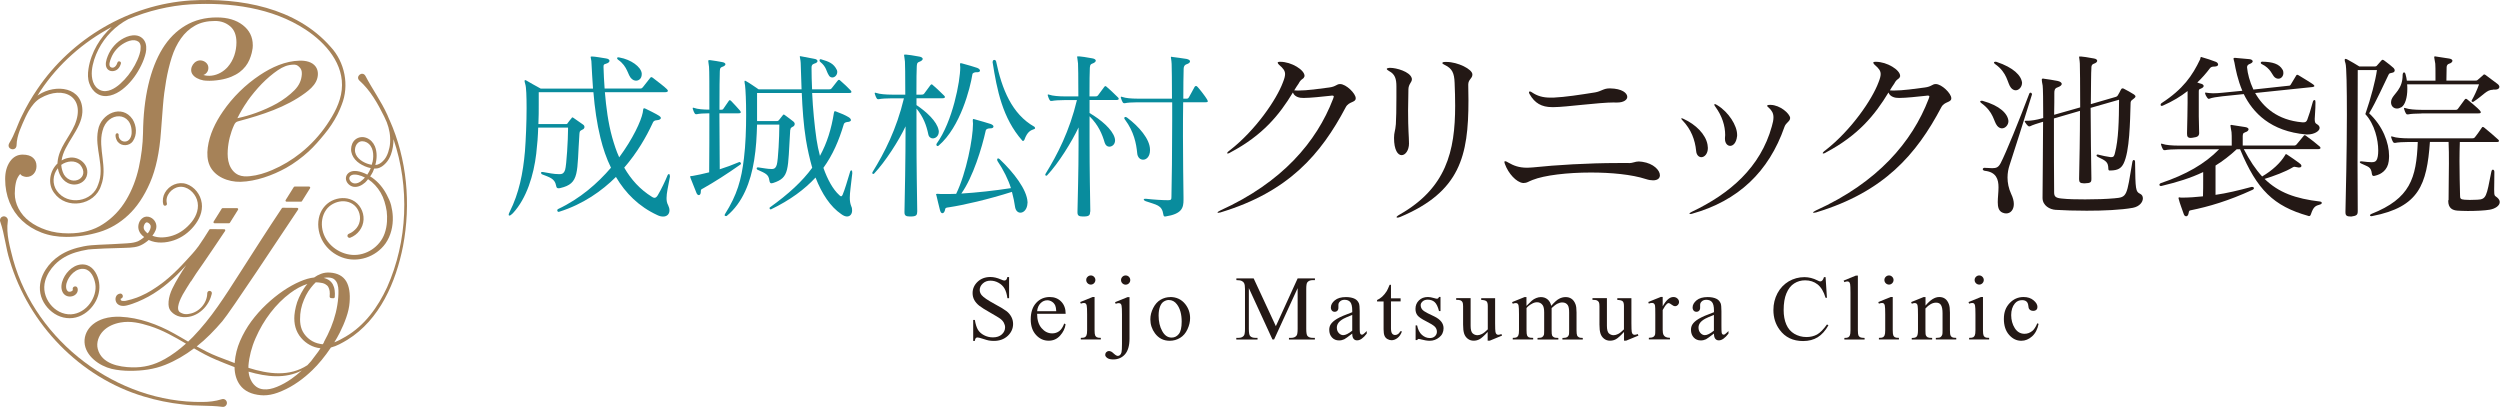 <?xml version="1.0" encoding="UTF-8"?>
<svg id="_レイヤー_2" data-name="レイヤー 2" xmlns="http://www.w3.org/2000/svg" viewBox="0 0 368.5 59.98">
  <defs>
    <style>
      .cls-1 {
        fill: #098c9d;
      }

      .cls-2 {
        fill: #a68258;
      }

      .cls-3 {
        fill: #231815;
      }
    </style>
  </defs>
  <g id="Contents">
    <g>
      <g>
        <path class="cls-1" d="M98.76,25.99c-.29,1.57-.51,2.48-.51,3.2,0,.4.05.72.24,1.07.13.27.19.51.19.75,0,.53-.35.91-.93.91-.24,0-.53-.05-.85-.21-2.72-1.25-4.7-3.23-6.11-5.63-2.06,2.06-4.86,4.03-8.33,5.12-.03,0-.08.03-.11.03-.13,0-.21-.11-.21-.21,0-.08.03-.16.13-.21,3.23-1.52,5.82-3.79,7.79-6.09-.67-1.36-1.17-2.83-1.55-4.38-.53-2.14-.85-4.43-1.04-6.75h-8.06v1.79c0,.91,0,1.9-.05,2.91h4.06c.13,0,.21-.03.29-.19.16-.21.35-.48.53-.67.05-.08.08-.13.13-.13s.13.05.24.13c.4.27,1.07.75,1.33.93.16.11.21.24.21.37,0,.16-.13.32-.29.37-.27.16-.43.16-.45.61-.4,5.76.08,7.34-2.83,8.01-.11.03-.19.03-.27.03-.24,0-.29-.13-.35-.43-.19-1.01-.99-1.2-2.08-1.63-.08-.05-.13-.13-.13-.21s.05-.13.16-.13h.08c.99.16,1.6.32,2.43.32h.08c.51,0,.67-.27.8-.64.21-.69.43-4.51.43-5.98v-.24h-4.4c-.03,1.2-.13,2.51-.29,3.87-.37,3.1-1.39,6.54-3.44,8.75-.24.24-.4.35-.51.35-.05,0-.11-.03-.11-.13,0-.08.05-.24.16-.45,1.36-2.72,1.95-5.6,2.24-8.91.13-1.73.24-4.27.24-6.35,0-1.71-.05-3.12-.19-3.52-.05-.21-.11-.37-.11-.48,0-.08.03-.13.11-.13.03,0,.11.03.19.08.29.16,1.41.83,2.08,1.17h7.71c-.11-1.36-.16-2.72-.24-4.06-.03-.29-.11-.48-.11-.59,0-.05.03-.08.13-.08h.11c.35,0,1.44.19,2.06.29.32.05.48.19.48.35s-.16.32-.53.43c-.27.08-.35.11-.35.4v.13c.03,1.01.08,2.06.16,3.12h5.28c.19,0,.29-.11.37-.21.37-.45.72-.91,1.07-1.36.05-.08.11-.11.16-.11.08,0,.13.03.24.11.75.56,1.76,1.36,2.05,1.65.11.11.16.19.16.27,0,.11-.16.19-.4.19h-8.89c.19,2.24.48,4.51,1.07,6.64.29,1.01.61,2.03,1.04,2.96,2.03-2.75,3.23-5.36,3.47-6.59.08-.37.03-.64.21-.64.05,0,.13.03.24.08.4.19,1.63.8,1.98,1.04.16.11.24.21.24.32,0,.16-.21.29-.59.32-.43.03-.51.16-.67.53-.88,1.89-2.21,4.24-4.14,6.46,1.01,1.74,2.3,3.2,4.11,4.32.13.08.24.13.35.13.16,0,.32-.11.48-.37.51-.85,1.15-2.21,1.41-2.86.05-.19.16-.27.24-.27s.13.08.13.24v.08ZM94.59,10.96c0,.59-.4.93-.83.93-.21,0-.45-.08-.64-.27-.64-.53-.53-1.79-2.03-2.83-.08-.05-.13-.16-.13-.21,0-.08.05-.13.21-.13.05,0,.11.03.16.03,1.66.29,3.15,1.36,3.26,2.32v.16Z"/>
        <path class="cls-1" d="M109.01,23.88c.08,0,.21.11.21.24,0,.05-.03.08-.08.13-2,1.41-3.9,2.62-5.47,3.5-.19.11-.37.13-.37.4v.13c0,.29-.13.48-.29.48-.13,0-.27-.11-.35-.32-.29-.69-.72-1.79-.88-2.21-.03-.11-.05-.16-.05-.19,0-.11.11-.08.37-.11.67-.11,1.44-.29,2.43-.53.03-2.67.03-5.87.03-8.7-.72,0-1.55.05-1.84.13h-.11c-.11,0-.16-.03-.24-.16-.08-.16-.19-.37-.24-.59,0-.05-.03-.08-.03-.13s.03-.08.08-.08.11.03.19.05c.4.16,1.31.24,2.19.24,0-3.26,0-5.9-.05-6.32-.05-.45-.11-.72-.11-.85,0-.11.03-.13.13-.13h.13c.67.08,1.2.19,1.79.29.32.05.48.19.48.32s-.16.29-.51.4c-.35.13-.29.43-.32.67-.03.45-.05,2.75-.05,5.63h.29c.16,0,.24-.05.32-.19.29-.43.56-.83.75-1.09.05-.08.11-.13.16-.13s.13.05.21.13c.4.4.96,1.04,1.25,1.36.11.13.16.21.16.29,0,.11-.11.16-.35.16h-2.8c.03,2.64.03,5.66.05,8.25.91-.29,1.87-.64,2.88-1.07h.03ZM125.63,25.51c-.21,1.89-.37,2.88-.37,3.63,0,.45.05.83.21,1.25.11.21.13.43.13.64,0,.51-.29.88-.75.88-.24,0-.53-.11-.85-.35-1.6-1.09-2.86-2.99-3.79-5.39-1.6,1.73-3.71,3.31-6.59,4.7h-.03c-.05,0-.16-.08-.16-.19,0-.05,0-.08.05-.11,2.77-1.98,4.78-3.84,6.24-5.84-.37-1.31-.69-2.7-.93-4.16-.35-2.21-.51-4.51-.61-6.86h-6.59v4.14h2.86c.21,0,.27-.03.4-.19.16-.19.37-.48.53-.67.05-.08.11-.11.13-.11.05,0,.11.03.21.11.4.27.99.75,1.23.93.13.11.19.24.19.35,0,.19-.13.35-.27.4-.21.13-.35.16-.37.45-.03.05-.03.11-.03.16-.37,5.76-.03,6.89-2.51,7.69-.11.03-.19.05-.24.05-.21,0-.27-.16-.32-.45-.11-.88-.61-1.04-1.74-1.55-.08-.03-.13-.13-.13-.19,0-.08.05-.16.19-.16h.03c.8.11,1.39.24,1.95.24h.08c.45,0,.61-.27.72-.64.21-.69.37-4.19.37-5.63v-.27h-3.28c-.05,1.73-.13,3.42-.43,5.26-.51,3.18-1.68,6.27-4.03,8.19-.03.03-.08.03-.13.03-.11,0-.19-.05-.19-.13,0-.05.03-.11.05-.16,1.79-2.83,2.43-5.07,2.8-8.25.24-1.92.32-4.32.32-6.38s-.08-3.68-.16-4.35c-.03-.19-.08-.4-.08-.56,0-.08.03-.13.08-.13.03,0,.08.03.16.08.53.29,1.17.75,1.84,1.2h6.33c-.03-1.31-.08-2.62-.13-3.9-.03-.53-.13-.8-.13-.91,0-.05,0-.08.08-.08.03,0,.08.03.16.03.51.11,1.23.24,1.84.35.37.05.53.19.53.35,0,.13-.16.29-.48.37-.35.11-.4.32-.4.61,0,.99.03,2.06.08,3.18h2.46c.19,0,.29,0,.43-.16.13-.16.69-.88.88-1.12.08-.08.13-.13.19-.13s.11.05.19.11c.43.35,1.25,1.15,1.52,1.44.11.11.13.19.13.24,0,.11-.11.16-.32.16h-5.47c.11,2.32.35,4.78.64,6.81.13.83.29,1.65.51,2.46,1.04-1.9,1.68-3.95,2.06-6.35.03-.13.05-.24.16-.24.03,0,.05,0,.11.03.8.29,1.41.56,1.89.85.19.11.35.29.35.43s-.16.27-.59.29c-.19.03-.35.11-.43.24-.03.05-.03.08-.05.13-.69,2.32-1.6,4.46-2.99,6.38.61,1.73,1.41,3.18,2.32,4,.11.11.19.19.29.19.08,0,.13-.05.21-.19.37-.88.69-2.03,1.09-3.34.05-.21.13-.29.21-.29s.13.11.13.32v.08ZM122.19,11.13c-.45-.67-.32-1.23-1.31-2.03-.05-.03-.08-.13-.08-.21s.03-.16.16-.16c.05,0,.08,0,.13.03,1.09.32,1.81.59,2.27,1.57.05.11.05.19.05.29,0,.43-.35.8-.72.8-.19,0-.37-.08-.51-.29Z"/>
        <path class="cls-1" d="M135.19,31.22c0,.51-.16.69-.96.69h-.13c-.59,0-.78-.16-.78-.61v-.11c.05-2.11.16-7.71.16-12.57-.99,2.11-2.99,5.23-4.64,6.97-.03.03-.08.05-.11.05-.08,0-.16-.05-.16-.16,0-.03.03-.08.05-.13,1.76-2.86,3.52-6.27,4.62-10.86h-1.74c-.75,0-1.63.05-1.95.13h-.11c-.11,0-.16-.03-.24-.16-.08-.16-.19-.37-.24-.59,0-.05-.03-.08-.03-.13s.03-.08.08-.08.11.03.19.05c.43.16,1.39.24,2.29.24h1.95c0-2.75-.03-4.7-.05-4.86-.05-.59-.13-.85-.13-.96,0-.08.03-.08.13-.08h.19c.21,0,1.07.13,1.92.29.32.05.51.19.51.35,0,.13-.19.32-.53.43-.37.13-.32.45-.35.69-.03.4-.05,1.98-.05,4.14h.72c.19,0,.29,0,.43-.16.13-.16.72-.99.91-1.23.05-.08.13-.13.19-.13s.11.05.19.13c.4.32,1.36,1.25,1.63,1.52.11.08.13.16.13.24s-.11.16-.32.16h-3.87v1.01c1.44.96,3.02,2.4,3.26,3.68.03.08.03.16.03.24,0,.61-.45.99-.88.99-.29,0-.59-.19-.67-.61-.27-1.31-.72-2.54-1.74-3.79v3.95c0,4.43.08,9.1.11,11.13v.13ZM151.45,29.94c-.03.88-.53,1.41-1.04,1.41-.37,0-.72-.29-.8-.91-.08-.61-.24-1.36-.45-2.16-3.52,1.12-7.13,1.95-9.26,2.27-.29.05-.56.03-.59.32-.05.32-.21.56-.4.56-.16,0-.29-.16-.37-.51-.13-.56-.37-1.44-.51-2.11-.03-.05-.05-.11-.05-.16s.05-.08.19-.08h.08c.24.03.56.03.93.03.51,0,1.09,0,1.76-.03,1.49-3.07,2.48-8.14,2.48-10.33,0-.16-.03-.29-.03-.43v-.11c0-.11.03-.16.11-.16.05,0,.11.03.19.05.72.19,2.03.59,2.35.69.27.11.4.24.4.37,0,.16-.16.27-.45.27h-.05c-.27,0-.59.08-.64.32-.56,2.54-1.87,6.86-3.6,9.29,2.19-.13,4.94-.43,7.31-.8-.37-1.23-1.12-2.72-1.95-3.95-.05-.08-.08-.16-.08-.24,0-.11.05-.19.13-.19s.16.03.24.11c2.05,1.95,4.03,4.48,4.11,6.33v.13ZM143.97,10.64c-.27,0-.61.08-.64.32-.32,2.03-1.76,7.74-4.96,10.49-.05.05-.11.08-.16.08-.11,0-.19-.11-.19-.21,0-.05.03-.11.05-.16,2.35-3.26,3.47-9.18,3.47-11.24,0-.13-.03-.24-.03-.35v-.13c0-.11.03-.13.11-.13.03,0,.08,0,.16.03.75.19,1.95.56,2.27.67.27.11.4.27.4.4s-.13.24-.43.24h-.05ZM146.32,9.12c0-.19.11-.29.24-.29.11,0,.24.08.27.24.85,4.06,2.32,7.74,5.63,9.61.05.03.11.11.11.21,0,.05-.03.11-.11.13-.51.19-1.01.32-1.47,1.6-.03.08-.13.16-.19.16s-.08-.03-.11-.05c-2.93-3.31-3.74-7.5-4.38-11.56v-.05Z"/>
        <path class="cls-1" d="M160.68,31.22c0,.51-.16.69-.96.69h-.13c-.59,0-.77-.16-.77-.61v-.11c.03-1.76.16-5.84.16-9.98v-2.43c-.99,2.11-2.99,5.34-4.64,7.07-.03.03-.08.05-.11.05-.08,0-.16-.05-.16-.16,0-.03.03-.08.05-.13,1.76-2.86,3.52-6.27,4.62-10.86h-1.74c-.75,0-1.63.05-1.95.13h-.11c-.11,0-.16-.03-.24-.16-.08-.16-.19-.37-.24-.59,0-.05-.03-.08-.03-.13s.03-.08.08-.08.11.03.19.05c.43.16,1.39.24,2.3.24h1.95c0-2.75-.03-4.7-.05-4.86-.05-.59-.13-.85-.13-.96,0-.08.03-.08.13-.08h.19c.21,0,1.07.13,1.92.29.32.05.51.19.51.35,0,.13-.19.32-.53.43-.37.13-.32.45-.35.69-.03.4-.05,1.98-.05,4.14h.83c.19,0,.29,0,.43-.16.13-.16.72-.99.91-1.23.05-.08.13-.13.19-.13s.11.05.19.13c.4.32,1.36,1.25,1.63,1.52.11.08.13.16.13.24s-.11.16-.32.16h-3.98v1.92c1.65.96,3.36,2.4,3.71,3.68.03.13.05.24.05.35,0,.59-.43.93-.85.93-.27,0-.53-.16-.67-.56-.37-1.28-.93-2.62-2.24-3.92v3.76c0,4.14.08,8.22.11,10.17v.13ZM171.75,31.92c-.19,0-.24-.11-.27-.29-.21-1.44-1.01-1.41-2.62-1.98-.19-.08-.27-.16-.27-.24,0-.05.05-.11.21-.11h.11c1.15.13,2.48.21,3.28.21.45,0,.48-.13.48-.53.05-2.05.11-6.83.11-11.18v-2.72h-5.15c-.75,0-1.5.05-1.81.13h-.11c-.11,0-.16-.03-.24-.16-.08-.16-.19-.37-.24-.59,0-.05-.03-.08-.03-.13s.03-.08.08-.08.11.03.19.05c.43.16,1.26.24,2.16.24h5.12c0-2.56-.03-4.54-.05-5.1-.03-.61-.11-.88-.11-.99,0-.05,0-.08.05-.08s.11,0,.21.03c.21.03,1.68.21,2.08.29.32.08.48.21.48.35,0,.16-.16.32-.51.43-.37.13-.43.45-.43.69-.03,1.01-.05,2.56-.05,4.38h.53c.19,0,.24-.13.29-.19.11-.16.69-1.28.85-1.55.05-.08.13-.13.21-.13.05,0,.13.05.21.13.35.37,1.15,1.41,1.39,1.82.08.13.13.24.13.32s-.08.13-.32.13h-3.31c-.03,1.55-.03,3.28-.03,5.02,0,3.2.05,6.49.08,8.99v.37c0,1.17-.21,2.08-2.67,2.46h-.08ZM169.51,22.15c0,.91-.51,1.39-1.01,1.39-.43,0-.83-.32-.88-.99-.13-1.39-.48-3.15-1.79-4.91-.08-.08-.11-.16-.11-.24s.08-.16.16-.16.16.03.27.11c1.71,1.28,3.36,3.15,3.36,4.72v.08Z"/>
        <path class="cls-3" d="M192.26,11.26c-.11.48-.43.24-.85,1.07-.21.29-.45.67-.64.99.16,0,.35.03.51.03,1.41,0,3.28-.27,4.62-.45,1.04-.13,1.09-.51,1.63-.51.88,0,2.3,1.39,2.3,2.08v.03c0,.64-1.01.43-1.47,1.31-3.66,6.94-8.43,12.46-18.39,15.48-.05.03-.08.03-.13.03-.11.03-.21.05-.27.05-.08,0-.11-.03-.11-.05,0-.05.13-.16.4-.29,9.13-4.14,14.2-10.11,16.63-16.44.05-.16.11-.29.11-.37s-.08-.13-.27-.13c-.05,0-.13.03-.24.03-1.23.13-2.93.32-3.95.32-.19,0-.35-.03-.48-.03-.64-.11-.96-.43-1.09-.77-1.98,3.28-4.43,6.3-9.21,8.83-.05.03-.08.05-.13.08-.11.05-.21.08-.27.08s-.08-.03-.08-.05c0-.08.13-.24.43-.45,3.79-2.96,6.86-7.47,7.79-9.98.21-.53.32-.91.32-1.23,0-.48-.27-.85-.88-1.36-.13-.13-.21-.24-.21-.32s.11-.13.35-.13h.03c1.65,0,3.58,1.2,3.58,2.08v.11Z"/>
        <path class="cls-3" d="M207.69,21.11c0,1.09-.56,1.76-1.09,1.76-.56,0-1.12-.75-1.12-2.54,0-.85.19-.99.27-2.03.05-.8.08-2.22.08-3.92v-1.63c0-1.15-.21-1.81-1.07-2.27-.21-.11-.35-.24-.35-.32s.13-.13.37-.16h.13c.93,0,2.88.56,3.17,1.49.03.08.03.13.03.21,0,.43-.48.67-.51,1.44-.03,1.23-.05,2.27-.05,3.15,0,2.86.13,3.9.13,4.64v.16ZM216.42,12.51c0,.8.03,1.57.03,2.3,0,8.17-1.23,13.45-10.04,17.16-.19.08-.35.11-.43.11s-.13-.03-.13-.08.13-.19.45-.37c6.86-3.9,8.19-9.31,8.19-16.04,0-1.09-.03-2.24-.08-3.39-.05-1.44-.37-2.11-1.44-2.62-.24-.11-.37-.21-.37-.29s.13-.16.4-.16h.21c1.66,0,3.82,1.07,3.82,1.84v.03c0,.59-.61.69-.61,1.47v.05Z"/>
        <path class="cls-3" d="M240.05,24.04c.72,0,.93-.24,1.52-.24.13,0,.32.03.51.05,1.65.24,2.59,1.25,2.59,1.98,0,.43-.32.75-1.01.75-.29,0-.64-.05-1.07-.19-2.05-.67-5.1-.96-8.09-.96-3.47,0-6.86.4-8.59,1.09-.64.24-.83.45-1.28.45h-.16c-.96-.11-2.14-1.39-2.64-2.78-.05-.13-.08-.24-.08-.32s.03-.11.11-.11c.11,0,.27.08.48.21.75.43,1.52.75,2.75.75.27,0,.59-.03.91-.05,3.31-.35,8.09-.64,12.46-.64h1.6ZM237.99,15.1c-2.38,0-7.23.69-8.94.69h-.29c-1.52,0-2.54-.59-3.28-1.89-.08-.13-.11-.21-.11-.29s.05-.13.13-.13.21.05.35.16c.72.48,1.52.75,2.67.75h.45c1.76-.08,4-.43,6.14-.77.93-.16,1.25-.59,2.11-.59h.13c1.74.03,2.51.69,2.51,1.25,0,.43-.53.83-1.47.83h-.4Z"/>
        <path class="cls-3" d="M250.01,22.23c-.16-1.6-.72-3.15-2.03-4.51-.11-.11-.16-.19-.16-.24,0-.03.03-.05.08-.05s.16.05.29.11c1.74.8,3.23,2.24,3.5,3.79.03.19.05.35.05.48,0,.88-.51,1.36-.96,1.36-.35,0-.72-.29-.77-.93ZM263.86,17.42c0,.48-.61.64-.83,1.28-2.3,6.62-6.83,10.91-13.64,12.81-.08.03-.16.03-.24.03s-.13-.03-.13-.05c0-.05.11-.16.35-.27,5.63-2.67,10.14-6.57,11.8-12.6.16-.53.24-.96.24-1.33,0-.59-.24-1.01-.69-1.41-.16-.13-.24-.21-.24-.29s.13-.13.4-.13h.13c1.36.03,2.78,1.25,2.86,1.92v.05ZM256.04,20.09c-.11.99-.59,1.41-1.01,1.41-.4,0-.77-.37-.77-1.04v-.13c0-.13.03-.29.03-.43,0-1.36-.45-2.8-1.44-4.16-.11-.13-.16-.24-.16-.32,0-.05.03-.08.08-.08s.19.05.35.16c1.68,1.01,2.93,3.02,2.93,4.35v.24Z"/>
        <path class="cls-3" d="M280.06,11.26c-.11.48-.43.24-.85,1.07-.21.29-.45.67-.64.99.16,0,.35.03.51.03,1.41,0,3.28-.27,4.62-.45,1.04-.13,1.09-.51,1.63-.51.88,0,2.29,1.39,2.29,2.08v.03c0,.64-1.01.43-1.47,1.31-3.66,6.94-8.43,12.46-18.39,15.48-.05.03-.08.03-.13.03-.11.03-.21.05-.27.05-.08,0-.11-.03-.11-.05,0-.05.13-.16.4-.29,9.13-4.14,14.2-10.11,16.63-16.44.05-.16.11-.29.11-.37s-.08-.13-.27-.13c-.05,0-.13.03-.24.03-1.23.13-2.94.32-3.95.32-.19,0-.35-.03-.48-.03-.64-.11-.96-.43-1.09-.77-1.98,3.28-4.43,6.3-9.21,8.83-.05.03-.08.05-.13.08-.11.05-.21.08-.27.08s-.08-.03-.08-.05c0-.08.13-.24.43-.45,3.79-2.96,6.86-7.47,7.79-9.98.21-.53.32-.91.32-1.23,0-.48-.27-.85-.88-1.36-.13-.13-.21-.24-.21-.32s.11-.13.35-.13h.03c1.65,0,3.58,1.2,3.58,2.08v.11Z"/>
        <path class="cls-3" d="M296.04,17.88c0,.51-.43,1.04-.96,1.04-.21,0-.48-.11-.69-.37-.56-.67-.48-2-2.35-3.36-.11-.08-.16-.16-.16-.21,0-.08.08-.13.21-.13.05,0,.11,0,.19.03,2.48.69,3.66,1.87,3.76,2.94v.08ZM292.57,24.74c.43,0,.77.05,1.07.05.64,0,.93-.13,1.26-.75.77-1.47,2.78-6.43,4.19-10.17.05-.16.13-.21.21-.21.11,0,.21.11.21.24,0,.05,0,.08-.03.13-1.23,3.95-2.46,7.85-3.28,10.35-.16.48-.29,1.09-.29,1.79,0,.77.16,1.6.53,2.4.27.56.4,1.07.4,1.5,0,.88-.51,1.39-1.12,1.39-.16,0-.35-.03-.53-.11-.59-.24-.72-.83-.72-1.55,0-.67.11-1.47.11-2.19,0-1.17-.32-2.24-2-2.43-.21-.03-.32-.13-.32-.24s.11-.21.29-.21h.03ZM298.04,12.27c0,.51-.43,1.04-.93,1.04-.21,0-.48-.11-.69-.37-.56-.67-.48-2.19-2.35-3.5-.11-.08-.16-.16-.16-.21,0-.08.08-.13.21-.13.05,0,.13,0,.19.03,2.48.83,3.63,2,3.74,3.07v.08ZM311.04,25.14c-.19,0-.27-.05-.27-.27-.03-.96-.29-1.15-1.55-1.74-.11-.05-.19-.13-.19-.24,0-.05.05-.11.16-.11.05,0,.11,0,.16.03.53.13,1.12.27,1.73.35h.13c.37,0,.43-.21.53-.59.53-2,.59-4.75.61-7.87l-4.19,1.2c0,3.6.08,7.93.11,10.3v.21c0,.43-.11.59-.93.61h-.21c-.53,0-.67-.19-.67-.59v-.13c.05-2.16.13-6.33.13-9.96l-3.84,1.12c0,3.98,0,9.34.03,10.92,0,.61.27.8,1.07.88.96.11,2.22.13,3.5.13,1.55,0,3.15-.05,4.32-.16,1.92-.16,1.79-.32,2.64-5.36.03-.19.13-.29.21-.29.11,0,.19.11.19.29.05,4.11.08,4.38.75,4.7.27.13.4.37.4.67,0,.53-.48,1.2-1.47,1.39-1.74.32-4.35.43-6.81.43-1.71,0-3.36-.05-4.59-.13-.83-.05-1.92-.61-1.92-1.76v-.05c0-2.11.08-7.13.08-11.16h-.05c-.72.21-1.55.48-1.84.64-.03,0-.08.03-.11.03h-.05c-.08,0-.13-.03-.21-.11-.13-.13-.29-.32-.4-.51-.03-.05-.05-.11-.05-.13,0-.08.08-.08.27-.08h.19c.48,0,1.31-.13,2.08-.35l.19-.05c0-2.51-.03-4.48-.08-4.78-.08-.43-.13-.69-.13-.85,0-.13.05-.19.19-.19.03,0,.08.03.16.03.72.11,1.2.16,1.98.32.37.08.61.24.61.45,0,.16-.19.35-.64.51-.4.13-.45.45-.45.8,0,.72,0,1.89-.03,3.23l3.84-1.09c0-3.26-.03-5.98-.05-6.46-.03-.59-.11-.83-.11-.96,0-.08.03-.08.13-.08h.16c.21,0,1.04.13,1.9.29.32.05.48.19.48.35,0,.13-.16.32-.51.43-.32.11-.35.37-.35.61v.08c-.05.56-.05,2.67-.08,5.26l3.68-1.07q.19-.05.29-.21c.13-.21.35-.61.45-.83.08-.13.13-.21.24-.21.08,0,.13,0,.21.05.43.21,1.09.59,1.5.85.13.11.21.19.21.29,0,.08-.08.19-.19.27-.29.27-.53.29-.53.72-.08,2.7-.13,7.1-1.04,8.91-.35.69-.85.99-1.87,1.01h-.11Z"/>
        <path class="cls-3" d="M330.75,22.01c.85,1.65,1.73,2.96,2.69,4,1.5-.88,2.7-2,3.36-3.1.05-.08.08-.19.16-.19.05,0,.08.03.13.05.72.48,1.39.93,1.87,1.31.19.13.27.27.27.37,0,.16-.13.24-.37.24-.05,0-.13,0-.21-.03-.24-.05-.37-.08-.45-.08s-.16.03-.29.11c-.99.61-2.8,1.28-4.11,1.68,2.08,2.03,4.56,2.91,8.19,3.34.16.03.24.11.24.19,0,.11-.08.19-.24.24-.69.19-.99.32-1.36,1.44-.05.11-.08.27-.27.27-.05,0-.08,0-.13-.03-5.1-1.44-7.55-3.84-10.03-9.79v-.03h-.51c-1.02.96-2.06,1.74-3.12,2.4v4.32c1.66-.24,3.34-.64,5.31-1.17h.08c.16,0,.27.08.27.19,0,.08-.05.16-.21.24-3.55,1.63-6.46,2.48-9.13,3.02-.29.05-.24.27-.29.43-.05.29-.19.45-.35.45-.13,0-.27-.08-.35-.29-.24-.72-.61-1.63-.75-2.24-.03-.05-.03-.11-.03-.16,0-.08.05-.11.08-.11.08,0,.19.05.29.05,1.15,0,2.21-.08,3.23-.19.03-.8.03-1.68.03-2.54v-1.04c-1.84.88-3.82,1.49-6.08,2.03-.05,0-.11.03-.13.03-.16,0-.24-.08-.24-.19,0-.08.08-.19.21-.24,3.71-1.25,6.48-2.83,8.59-4.99h-6c-.75,0-1.63.05-1.95.13h-.11c-.11,0-.16-.03-.24-.16-.08-.16-.19-.37-.24-.59,0-.05-.03-.08-.03-.13s.03-.08.08-.08.11.03.19.05c.43.16,1.39.24,2.29.24h7.87v-.48c0-.67,0-1.33-.03-1.5-.08-.53-.16-.83-.16-.96,0-.08.03-.11.11-.11.03,0,.11,0,.21.03.83.13.99.16,1.87.29.32.05.48.19.48.32,0,.16-.16.35-.51.45-.37.13-.32.32-.35.56v1.39h7.61c.13,0,.27-.08.35-.19.45-.56.75-.91,1.02-1.23.05-.08.11-.11.16-.11s.13.05.21.11c.64.45,1.63,1.23,1.98,1.55.11.08.13.16.13.24s-.11.16-.35.16h-10.94ZM324.16,19.53c0,.53-.21.67-.96.77-.11,0-.19.03-.27.03-.48,0-.56-.24-.56-.61v-.21c.03-1.92.08-2.83.08-4.35v-1.74c-1.02.8-2.21,1.52-3.63,2.14-.08.03-.13.05-.19.05-.11,0-.16-.08-.16-.16s.05-.19.13-.24c3.2-2.08,4.56-4.06,5.71-6.49.05-.11,0-.32.16-.32,0,0,.05.03.08.03.83.24,1.33.4,2.08.69.19.08.32.24.32.4,0,.13-.13.27-.48.29-.32,0-.56.03-.72.24-.56.75-1.17,1.44-1.87,2.11.19.08.37.13.59.19.19.05.35.19.35.32s-.11.27-.43.4c-.29.11-.29.13-.29.51v3.55c0,.64.03,1.36.05,2.3v.11ZM341.3,15.02c0,1.33-.11,2.05-.11,2.51,0,.51.08.64.32.77.29.16.4.37.4.56,0,.48-.83.96-1.76.96h-.21c-5.28-.45-7.87-3.23-9.21-5.95l-3.12.32c-.75.08-1.6.21-1.92.35-.05.03-.08.03-.13.03s-.13-.05-.21-.16c-.11-.16-.24-.35-.29-.56-.03-.05-.03-.11-.03-.13,0-.05.03-.08.08-.08s.11.03.16.03c.21.03.53.08.93.08.43,0,.91-.03,1.39-.08l2.93-.29c-.69-1.63-.99-3.18-1.17-4.19-.05-.24-.13-.43-.13-.53,0-.08.05-.13.19-.13h.05c.35.03,1.52.13,2.11.19.29.03.48.16.48.32,0,.13-.16.29-.48.4-.27.11-.35.29-.35.45v.08c.08.85.37,2.03.93,3.23l5.18-.56c.13,0,.21,0,.32-.16.16-.29.59-.99.8-1.33.05-.08.08-.13.16-.13.05,0,.11.03.21.08.35.21,2.06,1.25,2.16,1.36.11.08.16.16.16.21,0,.08-.08.13-.27.16l-8.46.88c1.17,2.06,3.26,4,6.94,4.32h.21c.21,0,.4-.05.53-.37.24-.61.51-1.49.83-2.67.05-.16.13-.24.24-.24.08,0,.13.05.13.21v.08ZM335.29,11.39c-.37-.29-.56-1.31-1.92-1.95-.11-.05-.13-.11-.13-.19s.08-.16.21-.16c1.52.03,2.51.32,2.99,1.17.11.16.13.35.13.51,0,.45-.32.83-.72.83-.19,0-.37-.05-.56-.21Z"/>
        <path class="cls-3" d="M347.53,31.12c0,.53-.13.69-.96.8-.69,0-.85-.16-.85-.64v-.13c.05-2.24.21-8.81.21-14.2,0-3.92-.05-7.21-.21-7.63-.08-.21-.11-.37-.11-.48s.05-.16.13-.16c.05,0,.13.03.24.08.51.27,1.36.77,1.79,1.04h2.21c.21,0,.32-.03.43-.19.21-.21.43-.51.59-.67.08-.08.13-.13.19-.13.08,0,.16.05.27.13.48.35,1.15.88,1.36,1.09.11.11.16.24.16.35,0,.19-.16.32-.4.35-.21.05-.43.05-.51.29-.64,1.28-1.81,3.95-2.86,5.68,2,1.87,2.94,4.32,2.94,6.3,0,.27-.03.51-.05.75-.16,1.31-1.09,1.95-2.05,2.16-.05,0-.11.03-.16.03-.16,0-.24-.11-.27-.29-.13-1.12-.56-1.04-1.63-1.57-.11-.05-.16-.13-.16-.19s.08-.11.19-.11h.05c.67.08,1.15.13,1.49.13.4,0,.61-.08.75-.32.16-.27.24-.77.24-1.41,0-1.55-.51-3.84-1.9-5.36.83-2.4,1.5-4.96,1.71-6.49h-2.83s-.03,7.61-.03,13.77c0,3.07.03,5.76.03,6.97v.05ZM360.92,29.51c0-1.98.05-3.79.05-5.39,0-1.17,0-2.24-.05-3.2h-2.75c-.45,6.3-1.6,9.58-8.46,10.92-.05,0-.11.03-.16.03-.13,0-.21-.05-.21-.13s.08-.16.21-.21c5.71-2.27,6.62-5.23,6.83-10.6h-1.36c-.75,0-1.63.05-1.95.13h-.11c-.11,0-.16-.03-.24-.16-.08-.16-.19-.37-.24-.59,0-.05-.03-.08-.03-.13s.03-.08.08-.08.11.03.19.05c.43.16,1.39.24,2.3.24h9.39c.13,0,.21,0,.37-.13.13-.13.78-1.04,1.04-1.44.05-.08.08-.11.13-.11.08,0,.13.03.24.11.35.27,1.76,1.47,2.05,1.76.08.08.11.13.11.19,0,.11-.11.16-.27.16h-5.5c-.03.85-.05,1.84-.05,2.86,0,1.74.05,3.58.08,4.96,0,.51.05.64.67.69.16,0,.45.03.77.03.43,0,.91-.03,1.09-.03,1.36-.05,1.36-.45,2.08-4.11.05-.24.13-.32.24-.32s.21.13.21.32c0,1.28-.03,2.08-.03,2.59,0,1.07.08.88.45,1.2.27.24.37.45.37.67,0,.56-.72.99-1.47,1.12-.72.13-2.11.19-3.23.19-.61,0-1.15-.03-1.5-.05-.75-.05-1.39-.35-1.39-1.44v-.08ZM367.46,13.23c-.93,0-1.33.75-2.86,1.76-.03.03-.08.03-.13.03-.08,0-.16-.05-.16-.16,0-.03,0-.05.03-.08.37-.64.77-1.49,1.07-2.35h-10.6c.03.24.03.45.03.69,0,1.25-.32,2.32-.85,2.67-.24.13-.45.21-.67.21-.51,0-.88-.37-.88-.91,0-.13.03-.29.08-.45.35-.88,1.63-1.47,1.63-3.6,0-.21.11-.37.19-.37.11,0,.19.08.24.29.08.32.16.61.19.93h4.22v-.56c0-.83,0-1.79-.03-1.95-.08-.53-.16-.83-.16-.96,0-.08.03-.11.11-.11.03,0,.11,0,.21.03.83.13,1.01.16,1.89.29.32.05.48.19.48.32,0,.16-.16.35-.51.45-.32.11-.35.37-.35.61v.08c0,.53-.03,1.33-.03,1.79h4.27c.16,0,.24,0,.37-.13s.67-.56.77-.67c.05-.08.11-.11.16-.11.08,0,.16.05.24.11.29.21,1.36,1.01,1.71,1.28.19.13.29.32.29.45,0,.21-.21.4-.61.4h-.35ZM356.92,16.73c-.75,0-1.63.05-1.95.13h-.11c-.11,0-.16-.03-.24-.16-.08-.16-.19-.37-.24-.59,0-.05-.03-.08-.03-.13s.03-.08.08-.08.11.03.19.05c.43.16,1.39.24,2.29.24h5.07c.13,0,.24-.03.35-.19.19-.27.77-1.04.96-1.31.05-.08.13-.13.19-.13.08,0,.13.05.24.13.43.35,1.52,1.25,1.79,1.57.11.13.16.21.16.29,0,.11-.11.16-.35.16h-8.41Z"/>
      </g>
      <g>
        <path class="cls-3" d="M148.74,40.84v3.11h-.25c-.08-.6-.22-1.07-.43-1.43s-.5-.63-.88-.84c-.38-.21-.78-.31-1.18-.31-.46,0-.84.14-1.14.42-.3.28-.45.6-.45.96,0,.27.1.52.28.75.27.33.93.77,1.96,1.33.84.45,1.41.8,1.72,1.04.31.24.54.53.71.85.17.33.25.67.25,1.03,0,.68-.27,1.27-.79,1.76-.53.49-1.21.74-2.04.74-.26,0-.51-.02-.74-.06-.14-.02-.42-.1-.85-.24-.43-.14-.7-.21-.82-.21-.11,0-.2.03-.26.1s-.11.2-.14.41h-.24v-3.09h.24c.11.65.27,1.13.46,1.45.2.32.49.59.89.8.4.21.84.32,1.32.32.55,0,.99-.15,1.31-.44s.48-.64.48-1.04c0-.22-.06-.44-.18-.67-.12-.23-.31-.44-.57-.63-.17-.13-.65-.41-1.41-.85-.77-.43-1.32-.78-1.64-1.03-.33-.26-.57-.54-.74-.85s-.25-.65-.25-1.02c0-.65.25-1.2.74-1.67.5-.47,1.13-.7,1.89-.7.48,0,.99.12,1.52.35.25.11.42.17.52.17.11,0,.21-.03.28-.1s.13-.21.17-.41h.25Z"/>
        <path class="cls-3" d="M152.87,46.25c0,.9.22,1.61.66,2.12s.96.77,1.56.77c.4,0,.74-.11,1.04-.33.29-.22.54-.59.74-1.13l.2.13c-.09.61-.36,1.16-.81,1.66-.45.5-1.01.75-1.68.75-.73,0-1.35-.28-1.87-.85-.52-.57-.78-1.33-.78-2.29,0-1.04.27-1.85.8-2.43.53-.58,1.2-.87,2.01-.87.68,0,1.24.22,1.68.67.44.45.66,1.05.66,1.8h-4.2ZM152.87,45.87h2.82c-.02-.39-.07-.66-.14-.82-.11-.25-.27-.44-.49-.58-.22-.14-.45-.21-.69-.21-.37,0-.7.14-.99.43s-.46.68-.51,1.19Z"/>
        <path class="cls-3" d="M161.34,43.78v4.89c0,.38.03.63.08.76.06.13.14.22.25.28.11.06.31.09.59.09v.24h-2.95v-.24c.3,0,.5-.03.6-.09.1-.06.18-.15.24-.29.06-.13.09-.39.09-.76v-2.34c0-.66-.02-1.09-.06-1.28-.03-.14-.08-.24-.15-.3s-.16-.08-.27-.08c-.12,0-.27.03-.45.1l-.09-.24,1.83-.74h.29ZM160.79,40.6c.18,0,.34.07.47.2.13.13.2.29.2.47s-.07.35-.2.48-.29.2-.47.2-.35-.07-.48-.2-.2-.29-.2-.48.06-.34.2-.47c.13-.13.29-.2.48-.2Z"/>
        <path class="cls-3" d="M166.49,43.78v6.12c0,1.04-.22,1.81-.66,2.32-.44.5-1.02.76-1.73.76-.4,0-.7-.07-.9-.22-.2-.15-.29-.3-.29-.45s.05-.29.16-.4c.11-.11.24-.17.38-.17.11,0,.23.03.35.09.07.03.22.14.43.34.21.19.4.29.54.29.1,0,.21-.04.31-.12s.18-.22.23-.41c.05-.19.07-.61.07-1.25v-4.33c0-.67-.02-1.1-.06-1.29-.03-.15-.08-.25-.15-.3s-.16-.08-.27-.08c-.12,0-.27.03-.45.1l-.09-.24,1.83-.74h.29ZM165.92,40.6c.19,0,.35.07.48.2.13.13.2.29.2.48s-.07.35-.2.48-.29.2-.48.2-.34-.07-.48-.2c-.13-.13-.2-.29-.2-.48s.07-.35.2-.48c.13-.13.29-.2.48-.2Z"/>
        <path class="cls-3" d="M172.49,43.78c.92,0,1.66.35,2.22,1.05.47.6.71,1.28.71,2.06,0,.54-.13,1.1-.39,1.65-.26.56-.62.98-1.08,1.26-.46.28-.97.43-1.53.43-.92,0-1.64-.37-2.18-1.1-.45-.61-.68-1.31-.68-2.07,0-.56.14-1.11.42-1.66.28-.55.64-.96,1.09-1.22.45-.26.93-.39,1.43-.39ZM172.28,44.22c-.24,0-.47.07-.71.21-.24.14-.43.38-.57.73s-.22.8-.22,1.35c0,.89.17,1.65.53,2.29.35.64.81.96,1.39.96.43,0,.78-.18,1.06-.53.28-.35.42-.96.42-1.82,0-1.08-.23-1.93-.7-2.55-.31-.42-.72-.64-1.2-.64Z"/>
        <path class="cls-3" d="M187.56,50.04l-3.48-7.57v6.01c0,.55.06.9.18,1.04.17.19.42.28.78.28h.32v.25h-3.13v-.25h.32c.38,0,.65-.12.81-.35.1-.14.15-.46.15-.97v-5.88c0-.4-.04-.69-.13-.86-.06-.13-.17-.24-.34-.32-.17-.09-.43-.13-.8-.13v-.25h2.55l3.27,7.04,3.21-7.04h2.55v.25h-.31c-.38,0-.66.12-.82.34-.1.14-.15.46-.15.97v5.88c0,.55.06.9.18,1.04.17.19.42.28.78.28h.31v.25h-3.82v-.25h.32c.38,0,.65-.12.81-.35.1-.14.15-.46.15-.97v-6.01l-3.47,7.57h-.22Z"/>
        <path class="cls-3" d="M199.32,49.17c-.62.48-1.02.76-1.18.84-.24.11-.49.17-.76.17-.42,0-.77-.14-1.04-.43-.27-.29-.41-.67-.41-1.14,0-.3.07-.55.2-.77.18-.3.5-.58.95-.85.45-.27,1.19-.59,2.24-.97v-.24c0-.61-.1-1.02-.29-1.25-.19-.23-.47-.34-.84-.34-.28,0-.5.08-.66.23-.17.15-.25.32-.25.52v.38c.01.2-.04.36-.14.47-.1.11-.24.17-.41.17s-.3-.06-.4-.17c-.1-.12-.16-.27-.16-.47,0-.38.19-.73.58-1.05.39-.32.93-.48,1.64-.48.54,0,.98.09,1.33.27.26.14.45.35.58.64.08.19.12.58.12,1.17v2.06c0,.58,0,.94.03,1.07s.06.22.11.26c.05.04.11.07.18.07s.13-.02.18-.05c.09-.06.27-.22.54-.48v.37c-.5.66-.97,1-1.42,1-.22,0-.39-.07-.52-.23-.13-.15-.2-.41-.2-.77ZM199.32,48.74v-2.32c-.67.27-1.1.45-1.29.56-.35.2-.6.4-.75.61-.15.21-.23.44-.23.7,0,.32.09.58.28.79.19.21.41.32.66.32.34,0,.78-.22,1.33-.66Z"/>
        <path class="cls-3" d="M205.03,41.97v2h1.42v.46h-1.42v3.94c0,.39.06.66.17.8.11.14.26.21.44.21.15,0,.29-.05.43-.14.14-.09.24-.22.32-.4h.26c-.15.43-.37.76-.66.98-.28.22-.58.33-.88.33-.2,0-.4-.06-.6-.17s-.34-.27-.43-.48c-.09-.21-.14-.53-.14-.97v-4.09h-.96v-.22c.24-.1.49-.26.75-.49.25-.23.48-.51.68-.83.1-.17.24-.48.42-.92h.21Z"/>
        <path class="cls-3" d="M212.33,43.78v2.07h-.22c-.17-.65-.38-1.09-.65-1.33-.26-.23-.6-.35-1.01-.35-.31,0-.56.08-.75.25s-.29.35-.29.54c0,.25.07.46.21.64.14.18.42.37.84.58l.97.47c.9.44,1.35,1.02,1.35,1.73,0,.55-.21,1-.63,1.34-.42.34-.89.51-1.4.51-.37,0-.8-.07-1.27-.2-.15-.04-.27-.07-.36-.07-.1,0-.18.06-.24.17h-.22v-2.17h.22c.12.62.36,1.09.71,1.4.35.31.74.47,1.17.47.31,0,.56-.09.75-.27.19-.18.29-.4.29-.65,0-.31-.11-.56-.32-.77-.22-.21-.64-.47-1.28-.79-.64-.32-1.06-.61-1.26-.86-.2-.25-.3-.57-.3-.96,0-.5.17-.92.51-1.25.34-.34.78-.5,1.33-.5.24,0,.53.05.87.15.23.07.38.1.45.1s.13-.02.17-.05.09-.1.14-.21h.22Z"/>
        <path class="cls-3" d="M220.38,43.96v3.68c0,.7.02,1.13.05,1.29.03.16.09.27.16.33.07.06.16.09.26.09.14,0,.29-.04.46-.11l.09.23-1.82.75h-.3v-1.29c-.52.57-.92.92-1.19,1.07-.27.15-.57.22-.87.22-.34,0-.64-.1-.89-.3-.25-.2-.42-.45-.52-.76-.1-.31-.15-.75-.15-1.31v-2.71c0-.29-.03-.49-.09-.6-.06-.11-.15-.2-.27-.26-.12-.06-.34-.09-.66-.08v-.25h2.13v4.07c0,.57.1.94.3,1.12s.44.27.72.27c.19,0,.41-.06.65-.18.24-.12.53-.35.86-.68v-3.44c0-.35-.06-.58-.19-.7-.13-.12-.39-.19-.78-.2v-.25h2.07Z"/>
        <path class="cls-3" d="M225.01,45.08c.44-.44.7-.7.78-.76.2-.17.41-.3.65-.39.23-.09.46-.14.68-.14.38,0,.71.11.98.33.27.22.46.54.55.96.46-.53.84-.88,1.16-1.04.31-.17.64-.25.97-.25s.61.08.86.25c.25.17.45.44.59.81.1.26.15.66.15,1.21v2.62c0,.38.03.64.09.78.04.1.13.18.25.25.12.07.31.1.58.1v.24h-3v-.24h.13c.26,0,.46-.05.61-.15.1-.07.17-.18.22-.34.02-.08.03-.29.03-.64v-2.62c0-.5-.06-.85-.18-1.05-.17-.28-.45-.43-.83-.43-.24,0-.47.06-.71.18-.24.12-.52.34-.86.65v.07s0,.29,0,.29v2.9c0,.42.02.67.07.78.05.1.13.19.26.26.13.07.35.1.66.1v.24h-3.07v-.24c.34,0,.57-.04.69-.12s.21-.2.26-.36c.02-.08.03-.29.03-.66v-2.62c0-.5-.07-.85-.22-1.07-.2-.28-.47-.43-.82-.43-.24,0-.48.06-.71.19-.37.19-.65.41-.85.66v3.26c0,.4.03.66.08.78.05.12.14.21.24.27.11.06.33.09.66.09v.24h-3.01v-.24c.28,0,.47-.03.58-.09.11-.06.19-.15.25-.29.06-.13.09-.38.09-.76v-2.32c0-.67-.02-1.1-.06-1.29-.03-.15-.08-.25-.15-.3-.07-.06-.16-.08-.27-.08-.12,0-.27.03-.44.1l-.1-.24,1.83-.74h.29v1.29Z"/>
        <path class="cls-3" d="M240.47,43.96v3.68c0,.7.02,1.13.05,1.29s.09.27.16.33c.07.06.16.09.26.09.14,0,.29-.04.47-.11l.09.23-1.82.75h-.3v-1.29c-.52.57-.92.92-1.19,1.07-.27.15-.56.22-.87.22-.34,0-.64-.1-.89-.3-.25-.2-.42-.45-.52-.76-.1-.31-.15-.75-.15-1.31v-2.71c0-.29-.03-.49-.09-.6-.06-.11-.16-.2-.28-.26-.12-.06-.34-.09-.66-.08v-.25h2.13v4.07c0,.57.1.94.29,1.12.2.18.44.27.71.27.19,0,.41-.06.65-.18.24-.12.53-.35.86-.68v-3.44c0-.35-.06-.58-.19-.7-.13-.12-.39-.19-.79-.2v-.25h2.07Z"/>
        <path class="cls-3" d="M245.08,43.78v1.37c.51-.91,1.03-1.37,1.57-1.37.24,0,.44.07.6.22.16.15.24.32.24.51,0,.17-.06.32-.17.44-.12.12-.25.18-.41.18s-.33-.08-.52-.23c-.19-.15-.34-.23-.43-.23-.08,0-.17.04-.26.13-.2.18-.4.48-.62.9v2.91c0,.34.04.59.13.76.06.12.16.22.31.3.15.08.36.12.63.12v.24h-3.11v-.24c.31,0,.54-.05.69-.15.11-.07.19-.18.23-.34.02-.07.03-.29.03-.64v-2.36c0-.71-.01-1.13-.04-1.26-.03-.14-.08-.23-.16-.3-.08-.06-.17-.09-.29-.09-.14,0-.29.03-.47.1l-.07-.24,1.84-.74h.28Z"/>
        <path class="cls-3" d="M252.63,49.17c-.62.48-1.02.76-1.17.84-.24.11-.49.17-.76.17-.42,0-.77-.14-1.04-.43s-.41-.67-.41-1.14c0-.3.07-.55.2-.77.18-.3.5-.58.95-.85.45-.27,1.19-.59,2.24-.97v-.24c0-.61-.1-1.02-.29-1.25s-.47-.34-.84-.34c-.28,0-.5.08-.66.23-.17.15-.25.32-.25.52v.38c.01.2-.04.36-.14.47-.1.11-.24.17-.41.17s-.3-.06-.4-.17c-.1-.12-.16-.27-.16-.47,0-.38.2-.73.58-1.05s.94-.48,1.64-.48c.54,0,.98.09,1.33.27.26.14.45.35.58.64.08.19.12.58.12,1.17v2.06c0,.58.01.94.03,1.07s.06.22.11.26c.05.04.11.07.17.07.07,0,.13-.02.19-.05.09-.06.27-.22.54-.48v.37c-.5.66-.97,1-1.42,1-.22,0-.39-.07-.52-.23-.13-.15-.2-.41-.2-.77ZM252.63,48.74v-2.32c-.67.27-1.1.45-1.29.56-.35.2-.6.4-.75.61-.15.21-.23.44-.23.7,0,.32.1.58.28.79.19.21.41.32.66.32.34,0,.78-.22,1.33-.66Z"/>
        <path class="cls-3" d="M269.09,40.84l.2,3.06h-.2c-.27-.92-.67-1.58-1.18-1.98-.51-.4-1.12-.6-1.83-.6-.6,0-1.14.15-1.62.46-.48.3-.86.79-1.14,1.45-.28.66-.41,1.49-.41,2.48,0,.81.13,1.52.39,2.12s.65,1.06,1.18,1.37,1.12.48,1.8.48c.58,0,1.1-.13,1.55-.37.45-.25.94-.75,1.47-1.49l.21.13c-.45.8-.98,1.39-1.58,1.76-.6.37-1.32.56-2.15.56-1.49,0-2.65-.55-3.46-1.66-.61-.82-.92-1.79-.92-2.91,0-.9.2-1.72.6-2.48.4-.75.96-1.33,1.66-1.75.71-.41,1.48-.62,2.31-.62.65,0,1.29.16,1.92.48.19.1.32.15.4.15.12,0,.22-.04.31-.13.11-.12.2-.29.25-.5h.23Z"/>
        <path class="cls-3" d="M273.85,40.6v8.07c0,.38.03.63.08.76.06.12.14.22.26.28.12.06.33.1.65.1v.24h-2.98v-.24c.28,0,.47-.03.57-.09.1-.06.18-.15.24-.29.06-.13.09-.39.09-.76v-5.52c0-.69-.02-1.11-.05-1.26-.03-.16-.08-.26-.15-.32-.07-.06-.16-.09-.26-.09-.12,0-.26.03-.44.11l-.11-.23,1.81-.74h.3Z"/>
        <path class="cls-3" d="M278.99,43.78v4.89c0,.38.03.63.08.76.05.13.14.22.24.28s.31.09.59.09v.24h-2.95v-.24c.3,0,.5-.03.6-.09.1-.06.18-.15.24-.29.06-.13.09-.39.09-.76v-2.34c0-.66-.02-1.09-.06-1.28-.03-.14-.08-.24-.15-.3-.07-.06-.16-.08-.27-.08-.12,0-.27.03-.45.1l-.09-.24,1.83-.74h.29ZM278.44,40.6c.19,0,.34.07.47.2.13.13.2.29.2.47s-.07.35-.2.48c-.13.13-.29.2-.47.2s-.35-.07-.48-.2c-.13-.13-.2-.29-.2-.48s.07-.34.2-.47c.13-.13.29-.2.48-.2Z"/>
        <path class="cls-3" d="M283.8,45.07c.71-.86,1.39-1.29,2.04-1.29.33,0,.62.08.86.25.24.17.43.44.57.82.1.27.15.67.15,1.22v2.6c0,.38.03.65.09.78.05.11.13.2.24.26s.31.09.6.09v.24h-3.01v-.24h.13c.28,0,.48-.04.59-.13.11-.09.19-.21.24-.38.02-.07.03-.27.03-.62v-2.49c0-.55-.07-.95-.22-1.2-.14-.25-.39-.37-.73-.37-.53,0-1.05.29-1.57.86v3.21c0,.41.02.67.07.76.06.13.15.22.26.28.11.06.33.09.66.09v.24h-3.01v-.24h.13c.31,0,.52-.08.63-.24.11-.16.16-.46.16-.9v-2.26c0-.73-.02-1.17-.05-1.33-.03-.16-.08-.27-.15-.32-.07-.06-.16-.09-.27-.09-.12,0-.27.03-.44.1l-.1-.24,1.83-.74h.29v1.29Z"/>
        <path class="cls-3" d="M292.29,43.78v4.89c0,.38.03.63.08.76.05.13.14.22.24.28s.31.09.59.09v.24h-2.95v-.24c.3,0,.5-.03.6-.09.1-.06.18-.15.24-.29.06-.13.09-.39.09-.76v-2.34c0-.66-.02-1.09-.06-1.28-.03-.14-.08-.24-.15-.3-.07-.06-.16-.08-.27-.08-.12,0-.27.03-.45.1l-.09-.24,1.83-.74h.29ZM291.74,40.6c.19,0,.34.07.47.2.13.13.2.29.2.47s-.07.35-.2.48c-.13.13-.29.2-.47.2s-.35-.07-.48-.2c-.13-.13-.2-.29-.2-.48s.07-.34.2-.47c.13-.13.29-.2.48-.2Z"/>
        <path class="cls-3" d="M300.49,47.73c-.16.8-.48,1.42-.96,1.85-.48.43-1.01.65-1.59.65-.69,0-1.29-.29-1.8-.87-.51-.58-.77-1.36-.77-2.35s.28-1.73.85-2.33,1.25-.9,2.05-.9c.6,0,1.09.16,1.47.48.39.32.58.65.58.99,0,.17-.05.3-.16.41-.11.1-.26.16-.45.16-.26,0-.46-.08-.59-.25-.08-.09-.13-.27-.15-.53-.03-.26-.11-.46-.27-.6-.15-.13-.37-.2-.64-.2-.44,0-.8.16-1.07.49-.36.43-.54,1.01-.54,1.72s.18,1.37.53,1.92c.36.56.84.83,1.44.83.43,0,.82-.15,1.17-.44.24-.2.48-.57.71-1.11l.19.09Z"/>
      </g>
    </g>
    <g>
      <path class="cls-2" d="M45.56,27.5h-2.12c-.06,0-.11.03-.14.08l-1.19,1.9c-.07.11,0,.25.14.25h2.12c.06,0,.11-.03.14-.08l1.19-1.9c.07-.11,0-.25-.14-.25Z"/>
      <path class="cls-2" d="M34.94,30.68h-2.12c-.06,0-.11.03-.14.08l-1.19,1.9c-.07.11,0,.25.14.25h2.12c.06,0,.11-.03.14-.08l1.19-1.9c.07-.11,0-.25-.14-.25Z"/>
      <path class="cls-2" d="M32.79,59.97c-1.98-.26-3.91-.08-5.87-.36-1.94-.21-3.86-.6-5.73-1.17-9.41-2.81-16.96-10.66-19.75-20.03-.61-1.89-.74-3.83-1.4-5.72-.12-.3.02-.64.32-.76.42-.18.89.22.79.66-.27,1.94.32,3.82.78,5.67,3.38,12.1,15.32,21.14,27.9,20.99.96,0,1.92-.11,2.85-.4.31-.11.64.06.74.37.14.4-.23.82-.64.75h0Z"/>
      <path class="cls-2" d="M29.73,29.9c-.17-1.23-1.06-2.38-2.25-2.78-1.22-.4-2.55.19-3.17,1.29-.29.52-.39,1.13-.24,1.72.09.34.62.2.53-.15-.3-1.13.7-2.28,1.8-2.43,1.19-.16,2.27.81,2.63,1.88.39,1.16-.04,2.37-.78,3.29-.73.9-1.67,1.64-2.78,2-.94.31-2.07.41-3.01.03.2-.25.37-.53.49-.83.26-.66.02-1.36-.56-1.76-.3-.2-.69-.29-1.04-.19-.32.1-.58.35-.75.64-.33.61-.28,1.31.15,1.86.14.18.31.33.5.47-.09.08-.18.16-.26.22-.18.14-.38.26-.59.37-.04.02-.07.04-.11.05.07-.03-.04.02-.06.02-.09.03-.18.06-.27.09-.45.12-.82.15-1.29.18-1.37.1-2.75.14-4.12.21-.75.04-1.48.08-2.22.23-1.27.25-2.52.66-3.61,1.4-.8.54-1.47,1.22-1.99,2.03-.67,1.04-1.01,2.27-.78,3.5.23,1.23,1.05,2.34,2.1,3.01,1.06.68,2.41.86,3.59.4,1.09-.42,1.98-1.28,2.51-2.31.49-.96.64-2.03.38-3.08-.27-1.06-.94-2.13-2.11-2.27-1.36-.16-2.58.94-3.09,2.11-.27.61-.41,1.34-.1,1.96.27.54.87.76,1.44.6.53-.14.92-.63.76-1.19-.13-.45-.82-.26-.7.19,0,.02,0,.02,0,.02,0,.02,0,.03,0,.05,0,0,0,.02,0,.03-.01.02-.05.07,0,.02-.01.02-.03.03-.04.05-.02.01-.03.03-.05.04.06-.05-.02,0-.03.02-.12.07-.09.06-.23.1-.06.01-.19.02-.23,0-.03,0-.06-.01-.08-.02,0,0,0,0,0,0,0,0,0,0-.02-.01-.02,0-.03-.02-.05-.03,0,0-.02-.02-.02-.02-.09-.09-.16-.2-.19-.32-.08-.27-.05-.57.02-.85.3-1.08,1.42-2.3,2.64-2.09.99.17,1.45,1.31,1.6,2.2.17.98-.19,2.05-.78,2.87-.65.9-1.67,1.55-2.79,1.61-1.22.06-2.37-.57-3.1-1.53-.75-.97-1.05-2.21-.72-3.4.25-.91.78-1.73,1.43-2.4.84-.87,1.94-1.46,3.09-1.81.55-.17,1.12-.29,1.69-.39.08-.01.15-.03.23-.04-.1.02,0,0,.02,0,.03,0,.06,0,.09,0,.15-.01.29-.03.44-.04,1.19-.08,2.38-.12,3.57-.15.65-.02,1.3-.03,1.95-.07.42-.03.84-.08,1.24-.21.48-.16.91-.43,1.3-.74.07-.06.14-.12.21-.18,0,0,.01,0,.02.01,1.14.54,2.53.44,3.7.04,1.17-.4,2.16-1.13,2.94-2.08.79-.96,1.33-2.14,1.16-3.4ZM21.29,33.08c.07-.12.1-.18.21-.26-.06.04.11-.05.04-.02.07-.03.08-.03.14-.02.18.02.43.23.5.42,0,0,.02.07.03.11,0,.01,0,.04,0,.05,0,.03,0,.07,0,.1,0,0,0,.02,0,.03,0,.02,0,.04-.01.06-.02.08-.04.16-.06.23-.07.21-.2.42-.36.62-.05-.04-.12-.07-.16-.11-.19-.17-.34-.34-.41-.55-.07-.23-.02-.47.08-.65Z"/>
      <path class="cls-2" d="M57.4,17.66c-.04-.09-.07-.19-.13-.3-.06-.13-.11-.27-.17-.41-.91-2.02-2.2-3.78-3.24-5.77-.47-.78-1.52.1-.88.7,1.62,1.45,2.7,3.38,3.65,5.3.13.27.25.56.38.84.37.95.56,2,.49,3.02-.03.48-.13.94-.28,1.39-.13.39-.31.77-.57,1.09-.27.32-.62.64-1.03.75-.1.03-.2.03-.3.04.25-.9.29-1.89-.06-2.74-.24-.57-.66-1.02-1.25-1.25-.55-.21-1.18-.13-1.64.25-.41.34-.61.89-.62,1.41-.01.57.22,1.1.59,1.53.38.45.9.77,1.44,1,.28.12.57.21.87.27-.13.34-.31.65-.51.96-.25-.13-.5-.24-.76-.33-.5-.18-1.06-.29-1.58-.14-.53.16-.9.64-.8,1.21.1.52.58.96,1.1,1.05.64.11,1.25-.22,1.72-.63.16-.14.29-.32.43-.49.76.5,1.39,1.19,1.85,1.98.24.41.43.85.57,1.31.14.47.26.95.33,1.44.06.45.07,1.03.04,1.54-.04.59-.15,1.18-.35,1.74-.69,1.96-2.72,3.3-4.79,3.15-2.04-.15-3.95-1.66-4.37-3.69-.21-1.01-.06-2.11.55-2.96.51-.72,1.4-1.18,2.27-1.25.94-.07,1.84.32,2.34,1.14.53.87.52,2-.13,2.8-.3.36-.68.67-1.12.84-.16.06-.26.21-.22.38.04.15.22.27.38.22,1.12-.42,1.93-1.47,1.99-2.68.06-1.16-.58-2.36-1.65-2.87-.96-.46-2.09-.37-3.03.09-1.02.51-1.71,1.49-1.92,2.6-.23,1.18.02,2.46.65,3.49.64,1.04,1.61,1.82,2.75,2.25,2.31.88,5.03-.05,6.44-2.05.79-1.13,1.12-2.55,1.07-3.92-.02-.57-.11-1.15-.25-1.71-.14-.55-.39-1.07-.66-1.58-.52-.99-1.24-1.86-2.16-2.5-.09-.06-.18-.11-.27-.16.14-.21.28-.43.39-.65.08-.16.13-.34.2-.51.14,0,.27,0,.41-.02.54-.08.97-.42,1.33-.81.33-.36.56-.78.73-1.23.27-.73.38-1.51.38-2.28,2.4,7.05,2.09,15.03-.94,21.83-1.35,2.92-3.3,5.64-6.11,7.28-.53.31-1.09.62-1.67.84.28-.46.55-.92.79-1.4.38-.75.71-1.51.97-2.27.27-.77.44-1.51.49-2.21.11-1.33-.06-2.38-.5-3.12-.46-.76-1.25-1.2-2.36-1.28-.47-.04-.93.02-1.35.18-.39.15-.73.33-1.01.54-.62.06-1.33.26-2.11.6-.79.34-1.62.8-2.46,1.37-.83.56-1.67,1.24-2.48,2-.81.76-1.56,1.61-2.22,2.5-.66.9-1.21,1.87-1.65,2.88-.44,1.01-.7,2.07-.79,3.14,0,.05,0,.09,0,.13-.86-.32-1.71-.66-2.51-.96-1.08-.42-2.09-.95-3.09-1.5,1.39-1.09,2.63-2.38,3.77-3.71,1.16-1.35,8.56-12.56,11.17-16.46.07-.11,0-.24-.13-.25-.71-.02-1.42-.02-2.13-.02-.05,0-.11.03-.14.08-2.07,3.09-4.31,6.61-6.24,9.62-1.19,1.86-2.06,3.23-3.2,4.85-1.14,1.63-2.35,3.13-3.65,4.48-.24.24-.48.47-.72.7-.7-.41-1.41-.83-2.12-1.22-2.36-1.32-5.13-2.32-7.85-2.44-.83-.04-1.67.04-2.47.28-.58.18-1.14.46-1.61.85-.79.65-1.27,1.6-1.22,2.64.11,2.01,2.2,3.48,4,3.91.83.2,1.83.29,2.68.29,1.82,0,3.53-.21,5.21-.88,1.55-.62,2.93-1.44,4.25-2.43,1.06.62,2.14,1.21,3.27,1.68.85.35,1.76.73,2.7,1.08.02,1.04.28,1.93.8,2.64.64.88,1.68,1.38,3.08,1.5.13.01.27.02.41.02.67,0,1.36-.13,2.07-.39.84-.31,1.67-.71,2.45-1.21.79-.5,1.53-1.07,2.2-1.68.16-.14.31-.28.46-.43.93-.9,1.83-1.99,2.74-3.34.87-.22,1.66-.68,2.43-1.14,4.77-2.95,7.16-8.52,8.2-13.82,1.17-6.2.6-12.78-1.99-18.58ZM53.22,26.71c-.39.28-.93.48-1.37.18-.3-.2-.53-.65-.21-.95.3-.28.81-.23,1.18-.14.34.08.66.21.97.37-.18.2-.37.38-.58.53ZM54.91,23.86c-.03.14-.08.29-.12.43-.24-.04-.47-.1-.69-.18-.87-.32-1.81-1.01-1.78-2.03.01-.39.17-.82.49-1.06.35-.28.84-.24,1.22-.04,1.03.54,1.1,1.88.89,2.88ZM24.22,52.96c-1.53.87-3.1,1.23-4.75,1.19-1.92-.05-4.49-.51-5.06-2.72-.24-.93.13-1.95.8-2.64s1.6-1.08,2.55-1.25c1.48-.27,2.89.07,4.3.51,1.91.6,3.63,1.59,5.35,2.6-1,.9-2.05,1.68-3.19,2.32ZM42.96,55.84c-.7.49-1.42.89-2.14,1.18-.7.29-1.36.42-1.95.37-.42-.03-.77-.16-1.07-.37-.3-.22-.55-.5-.73-.83-.19-.33-.32-.7-.39-1.1-.02-.1-.02-.2-.04-.31,2.67.78,5.45,1.08,7.84-.17-.48.44-.98.85-1.52,1.23ZM46.55,52.31c-.12.15-.23.3-.34.45-.11.16-.23.32-.35.47-.17.2-.35.4-.55.6-2.65,1.73-5.73,1.32-8.69.39,0-.11,0-.21,0-.32.11-1.34.46-2.71,1.05-4.05.59-1.36,1.33-2.62,2.2-3.75.87-1.13,1.85-2.11,2.91-2.9.84-.63,1.69-1.08,2.53-1.35-.2.23-.38.47-.54.72-.27.43-.51.87-.71,1.32-.2.44-.35.89-.45,1.32-.11.44-.17.85-.21,1.24-.1,1.24.17,2.41,1,3.37.71.83,1.72,1.4,2.81,1.51,0,0,.03,0,.03,0-.21.34-.44.68-.69.98ZM47.78,50.4c-.06.11-.12.22-.19.33-.02.03-.35-.03-.4-.04-.14-.02-.27-.05-.4-.09-.26-.07-.51-.18-.75-.31-.47-.26-.88-.63-1.2-1.08-.62-.87-.66-1.87-.58-2.9.04-.48.14-.96.29-1.44.15-.46.34-.91.55-1.33.21-.41.45-.78.72-1.12.24-.31.48-.58.71-.8.06-.01.12-.01.18,0l.31.02c.37.03.67.11.9.23.22.12.38.27.47.43.1.18.17.39.2.61.03.24.03.5,0,.78,0,.06.01.12.05.17.04.05.09.07.16.08l.31.02c.14.01.24-.08.24-.21.03-.31.02-.63-.02-.96-.04-.33-.14-.63-.28-.89-.15-.27-.37-.5-.67-.68-.19-.11-.41-.2-.67-.26.25-.05.52-.07.78-.05.37.03.65.13.84.31.2.19.34.41.42.68.09.29.14.6.14.93,0,.35,0,.68-.03,1-.12,1.52-.49,3.01-1.08,4.45-.31.74-.65,1.45-1.02,2.11Z"/>
      <path class="cls-2" d="M48.72,6.89C43.65,1.11,35.4-.36,28.05.07,19.04.67,10.55,5.67,5.51,13.13c-.85,1.24-1.6,2.53-2.25,3.88-.69,1.34-1.07,2.78-1.9,4.1-.48.9,1,1.3,1.08.33.03-1.52.73-2.85,1.32-4.19.14-.3.31-.6.47-.9.46-.76.98-1.45,1.72-1.88,3.43-1.98,6.75-.16,5.08,3.9-.8,1.88-2.37,3.38-2.55,5.56,0,.05,0,.11,0,.16-1.14,1.08-1.51,2.98-.51,4.33,1.78,2.54,6,1.9,6.93-1.08,1.02-2.61-.49-5.45.2-8.02.71-2.97,4.47-2.96,4.3.35-.05.6-.38,1.15-.92,1.19-.55.08-1.05-.44-.99-.98.01-.12-.07-.22-.19-.24-.55.01-.14,1.1.1,1.31.57.66,1.7.57,2.18-.13.66-.96.56-2.26-.04-3.24-1.56-2.3-4.67-.83-5.08,1.57-.57,2.74,1.06,5.41.02,8.02-.83,2.65-4.53,3.18-6.1.96-.71-1-.62-2.4.15-3.33.19,1.2,1.02,2.33,2.33,2.4.78.04,1.61-.39,1.9-1.18.57-1.65-1.11-3.1-2.66-2.75-.37.06-.71.2-1.02.38.31-2.41,2.93-4.57,3.06-7.11.16-3.74-3.94-4.22-6.47-2.55-.06.03-.1.09-.15.12.15-.23.28-.48.44-.71,2.64-3.97,6.31-7.2,10.51-9.42-.86.78-1.61,1.69-2.19,2.7-.61,1.06-1.06,2.25-1.24,3.47-.11.72-.12,1.47.13,2.16.22.6.58,1.13,1.12,1.48,1.22.8,2.72.19,3.76-.62,1.05-.82,1.91-1.92,2.53-3.08.32-.59.6-1.21.79-1.86.18-.57.27-1.23.1-1.82-.2-.66-.74-1.11-1.42-1.19-.62-.08-1.25.12-1.8.4-1.08.56-1.93,1.53-2.37,2.65-.21.53-.45,1.28-.12,1.8.36.56,1.15.52,1.6.11.23-.21.38-.51.46-.81.09-.33-.42-.47-.51-.14-.11.39-.46.91-.94.7-.46-.2-.14-1.01-.01-1.33.36-.97,1.1-1.79,2.01-2.28.44-.24.96-.43,1.46-.39.19.02.44.11.57.21.05.04.09.08.13.13,0,.01,0,0,.01.01.02.03.04.06.06.09.01.02.07.14.04.07.03.06.05.13.06.2.01.05.02.1.03.15,0,.01,0,.04,0,.05,0,.03,0,.07,0,.1,0,.13,0,.26-.02.39,0,.01,0,.01,0,.01,0,0,0,0,0,.02,0,.03,0,.05-.01.08-.01.07-.03.14-.04.2-.03.13-.06.25-.1.38-.18.57-.4,1.05-.69,1.59-.57,1.05-1.27,1.95-2.16,2.75-.75.67-1.89,1.37-2.9.94-1.11-.47-1.36-1.8-1.27-2.87.1-1.09.48-2.19.98-3.17.97-1.89,2.51-3.45,4.39-4.44,2.92-1.22,6.04-1.98,9.21-2.18,5.79-.32,11.99.48,16.92,3.72,2.97,1.95,5.75,5.11,5.33,8.9-.2,1.87-1.15,3.58-2.19,5.12-1.07,1.57-2.37,2.98-3.86,4.17-1.28,1.02-2.69,1.87-4.19,2.51-1.05.45-2.16.8-3.3.91-.57.06-1.16.05-1.68-.18-.65-.29-1.11-.89-1.35-1.55-.24-.66-.27-1.39-.23-2.09.08-1.28.4-2.55.93-3.71.07-.14.14-.29.26-.39.13-.11.3-.16.46-.2,3.44-.93,6.91-2.03,9.78-4.15.62-.46,1.23-.98,1.58-1.67.35-.69.41-1.58-.05-2.21-.51-.71-1.48-.9-2.36-.88-2.11.05-4.11.96-5.87,2.13-2.13,1.42-4,3.25-5.45,5.37-1.1,1.6-1.98,3.4-2.23,5.33-.11.89-.08,1.83.29,2.64.75,1.65,2.73,2.43,4.54,2.39,2.28-.06,4.75-.96,6.72-2.05,1.14-.63,2.38-1.56,3.32-2.42.85-.78,1.6-1.66,2.33-2.55.74-.89,1.38-1.85,1.91-2.88.04-.07.07-.14.1-.21.2-.4.37-.81.53-1.23,1.16-2.87.47-6.31-1.64-8.57ZM11.8,24.27c1.6,1.88-1.16,3.37-2.37,1.47-.26-.5-.37-.97-.4-1.44.82-.59,2.03-.73,2.77-.03ZM36.46,14.92c.59-.84,1.4-1.82,2.12-2.56.72-.74,1.6-1.49,2.37-2.01s1.42-.78,2.25-.82c.43-.02.64.07.92.35.28.28.39.56.37,1.04-.05.9-.38,1.66-1.09,2.38-.71.72-1.64,1.41-2.57,1.94-.94.53-2.12,1.05-3.1,1.4-.98.35-1.76.57-2.74.78.45-.9.88-1.64,1.47-2.48Z"/>
      <path class="cls-2" d="M37.26,6.72s0-.04,0-.06c0-1.21-.49-2.2-1.47-2.96-.98-.76-2.25-1.13-3.82-1.13-1.75,0-3.3.4-4.64,1.2-1.35.8-2.47,1.93-3.38,3.4-.9,1.47-1.6,3.25-2.09,5.36-.49,2.1-.75,4.47-.78,7.11-.03,1.63-.24,3.32-.62,5.07-.39,1.75-1.01,3.34-1.87,4.78-.86,1.44-1.98,2.62-3.38,3.53-1.39.92-3.1,1.38-5.11,1.38-1.19,0-2.27-.16-3.25-.49-.98-.33-1.82-.76-2.51-1.29-.7-.53-1.23-1.16-1.6-1.87-.37-.71-.56-1.45-.56-2.22,0-.56.05-1.1.16-1.6.1-.5.32-.93.64-1.29.09.15.23.26.42.33.19.07.36.11.51.11.44,0,.8-.16,1.07-.47.27-.31.4-.69.4-1.13,0-.5-.17-.91-.51-1.22-.34-.31-.85-.47-1.53-.47-.77,0-1.39.34-1.87,1.02-.47.68-.71,1.54-.71,2.58,0,1.24.22,2.39.64,3.42.43,1.04,1.04,1.93,1.84,2.69.8.76,1.76,1.35,2.87,1.78,1.11.43,2.33.64,3.67.64,1.66,0,3.27-.24,4.84-.71,1.57-.47,2.99-1.3,4.27-2.49,1.27-1.18,2.35-2.78,3.22-4.78.87-2,1.41-4.53,1.62-7.58.09-1.24.18-2.5.29-3.78.1-1.27.26-2.51.47-3.71.21-1.2.48-2.33.82-3.4.34-1.07.79-2,1.36-2.8.56-.8,1.25-1.43,2.07-1.89.81-.46,1.8-.69,2.96-.69.86,0,1.6.26,2.22.78.62.52.93,1.31.93,2.38,0,1.29-.41,2.62-1.27,3.6-.61.7-1.47,1.19-2.39,1.3-.38.04-.78.03-1.14-.08-.03,0-.07-.02-.09-.02.03-.01.05-.01.08-.02.48-.19.74-.69.66-1.2-.08-.52-.57-.86-1.05-.92-.99-.13-1.82,1.11-1.32,1.98.16.27.41.47.68.62.3.16.63.28.97.34.12.02.24.03.36.04.71.05,1.44-.01,2.14-.13.55-.09,1.1-.24,1.62-.45.43-.18.84-.4,1.22-.68.32-.24.62-.53.87-.85.23-.29.42-.62.57-.96.14-.32.25-.66.34-1,.03-.13.05-.27.08-.4.05-.21.08-.43.08-.67,0-.01,0-.02,0-.04Z"/>
      <path class="cls-2" d="M28.15,41.49c.59-.95.88-1.36,1.77-2.63.89-1.27,2.28-3.37,3.26-4.82.05-.08.04-.25-.13-.25-.67,0-1.39-.01-2.06-.02-.07,0-.12.05-.14.08-.5.79-1,1.61-1.55,2.38-.58.81-1.27,1.53-1.94,2.26-.79.87-1.62,1.7-2.51,2.47-.21.18-.41.35-.63.52-.05.04-.1.08-.14.11-.03.02-.05.04-.08.06-.01.01-.03.02-.04.03,0,0-.06.04-.05.04-.01.01-.03.02-.04.03-.03.02-.06.04-.08.06-.06.04-.11.08-.17.12-.44.32-.88.62-1.34.9-.46.28-.93.54-1.43.75-.06.03-.12.05-.22.1-.03.01-.06.03-.1.04-.12.05-.25.1-.37.15-.25.09-.51.18-.76.25-.26.08-.52.14-.79.2-.06.01-.12.02-.2.04-.03,0-.07,0-.1,0-.06,0-.12,0-.18,0-.02,0-.05,0-.11-.01-.03,0-.05-.01-.1-.03-.01-.01-.05-.03-.1-.07,0-.01-.01-.02-.02-.04,0-.02-.01-.03-.01-.05,0-.02,0-.07.01-.14.07-.01.14-.04.2-.1.07-.07.11-.17.11-.27,0-.18-.17-.4-.38-.38-.17.02-.31.07-.45.19-.1.09-.17.21-.21.34-.08.25-.05.51.06.74.12.27.39.44.66.51.3.08.62.04.92-.03.54-.13,1.07-.33,1.59-.54.54-.23,1.07-.48,1.58-.76,1.01-.55,1.94-1.22,2.82-1.95.94-.78,1.79-1.63,2.61-2.53.05-.05.09-.11.14-.16-.45.67-.72,1.08-1.13,1.78-.64,1.1-1.36,2.28-1.47,3.58-.06.7.1,1.03.15,1.13.23.47.7.81,1.18,1,.51.2,1.12.22,1.66.13.49-.08.95-.27,1.37-.53.42-.27.8-.61,1.11-1,.32-.4.57-.85.74-1.33.06-.18.12-.36.16-.54.11-.49-.64-.59-.67-.09,0,1.45-1.18,2.81-2.62,3.04-.29.07-.61.08-.91,0-.15-.05-.31-.11-.47-.21-.74-.45.08-2.06.38-2.61.35-.63.83-1.36,1.21-1.97ZM17.77,44.05s0,0,0,0c0,0,0,0-.01,0-.01,0-.02,0-.04,0,.02,0,.04,0,.05-.01ZM17.9,44.34s-.01,0-.02,0c-.04-.01,0,0,.02,0Z"/>
    </g>
  </g>
</svg>